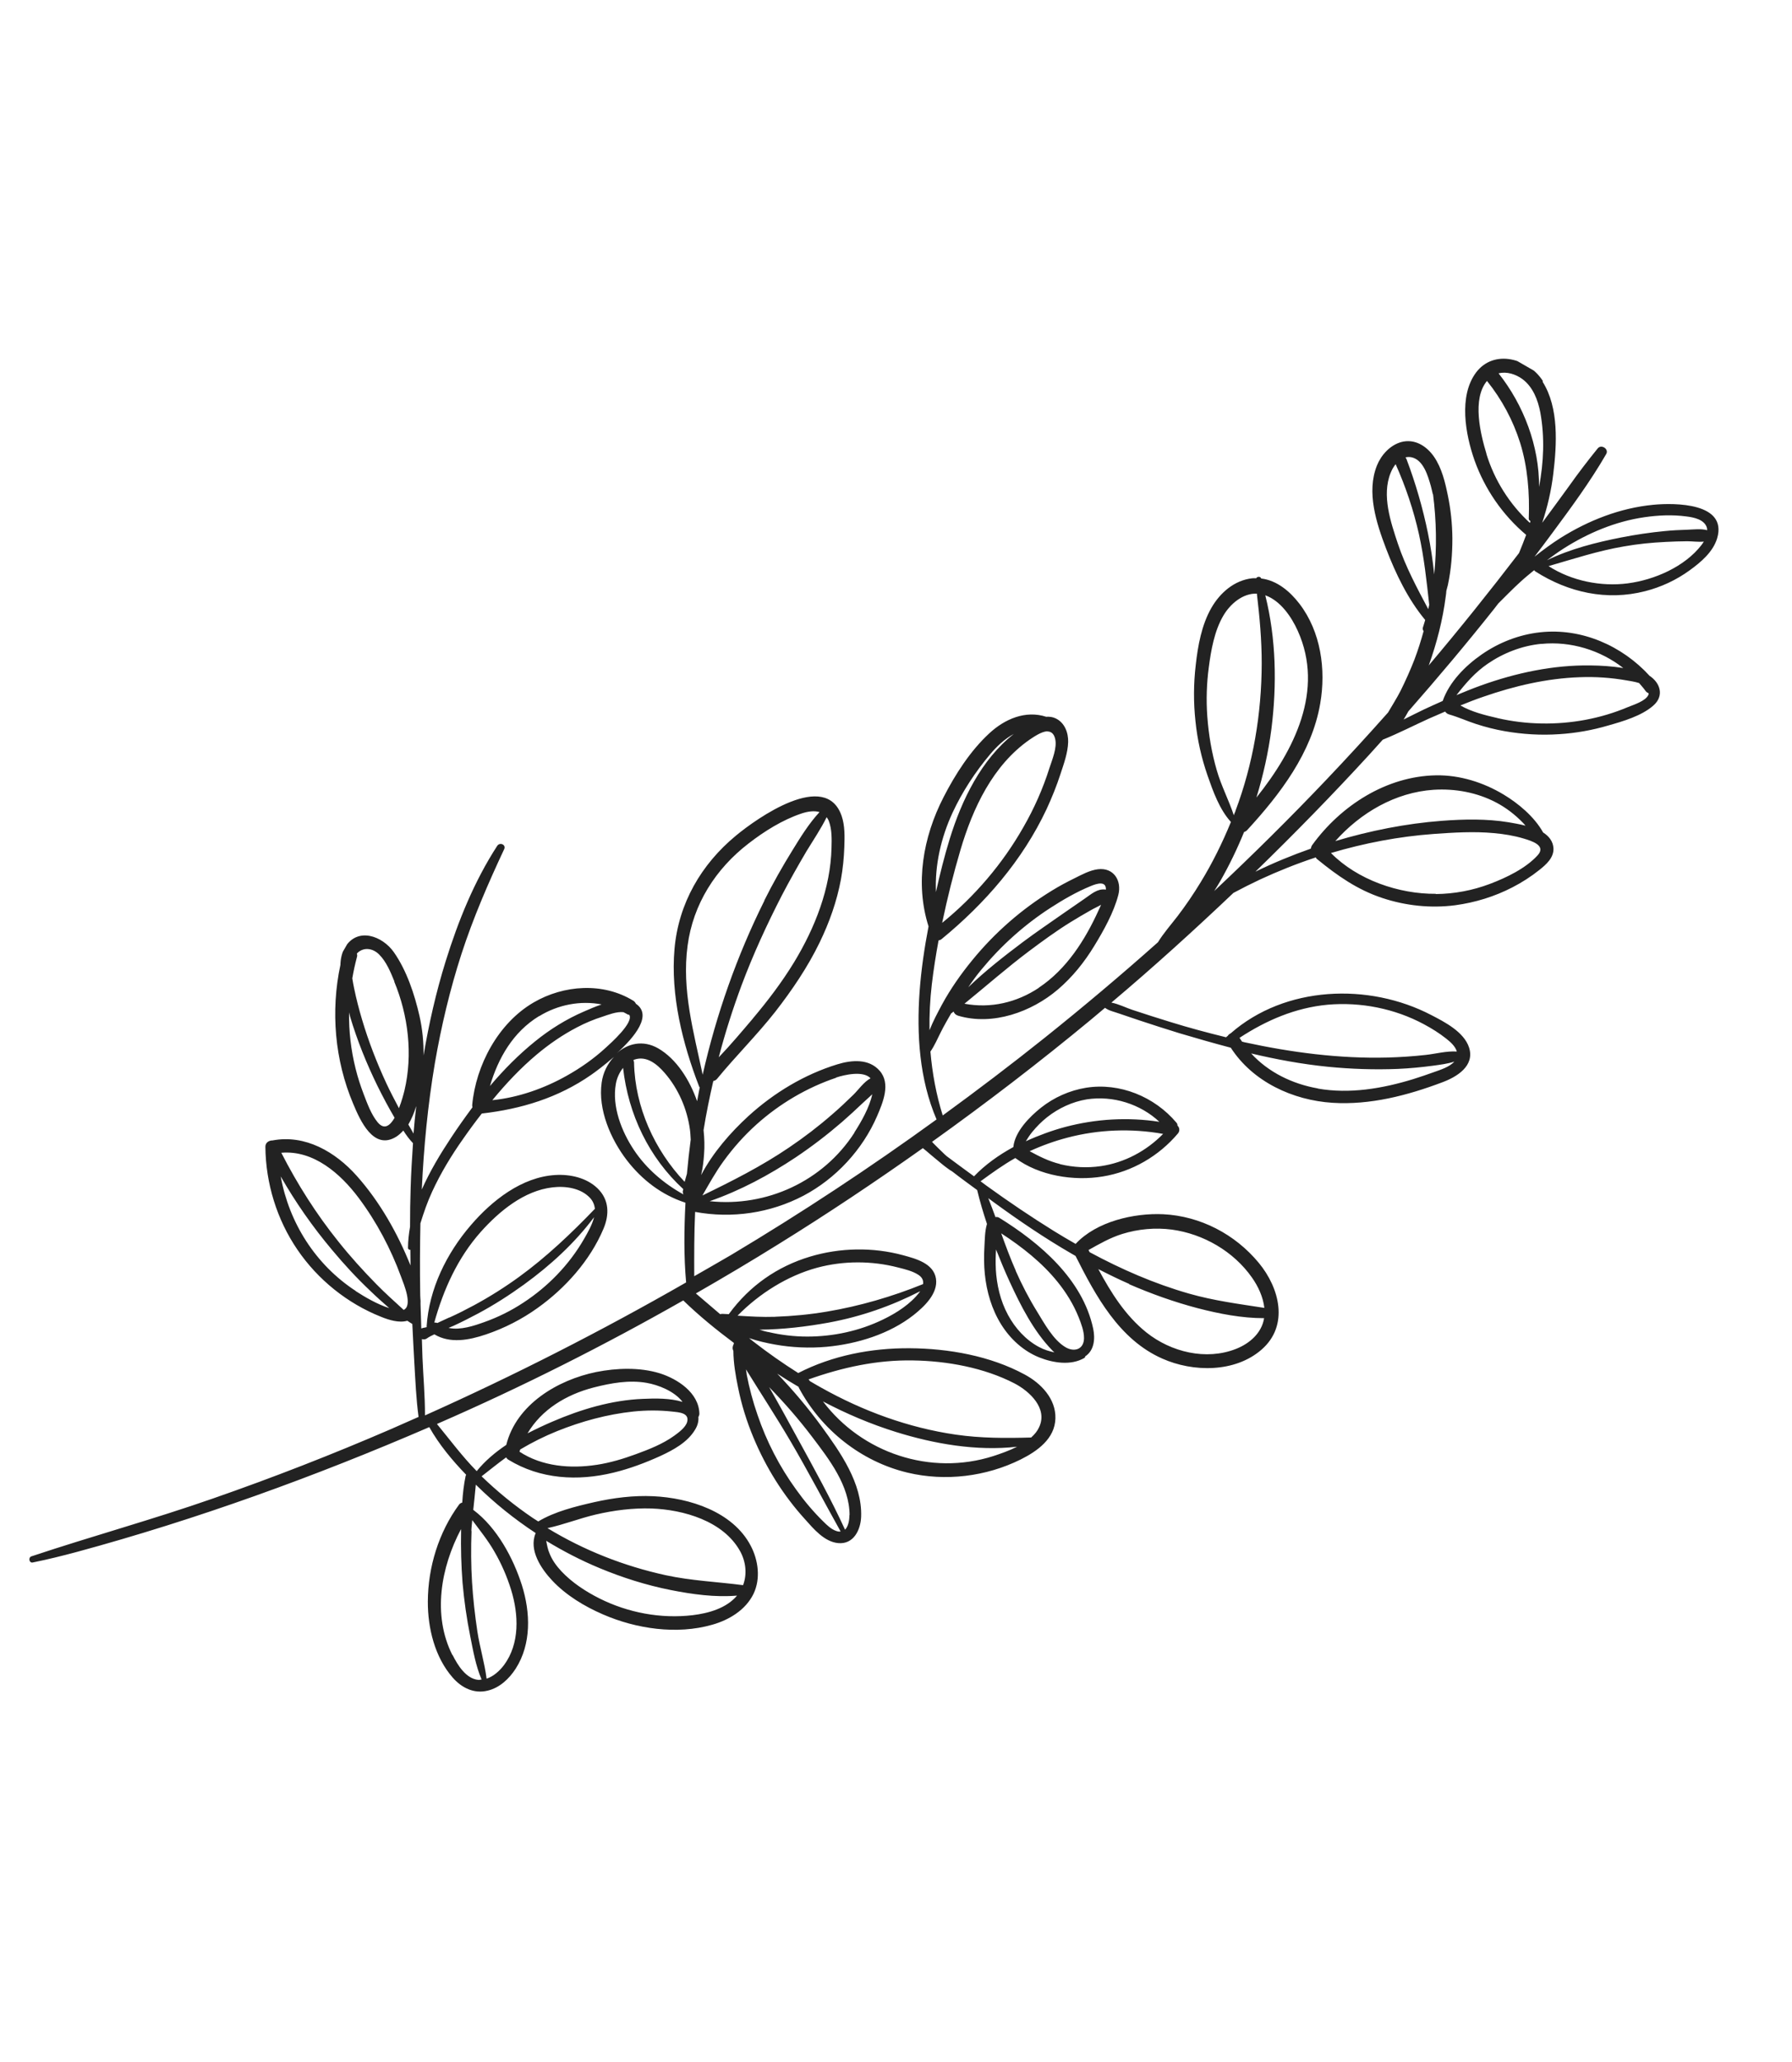 <svg xmlns="http://www.w3.org/2000/svg" width="233" height="268" viewBox="0 0 233 268" fill="none"><g clip-path="url(#clip0_106_1289)"><path d="M200.581 49.64C202.714 53.01 202.424 57.82 201.959 61.611C201.702 63.755 201.209 65.893 200.518 67.96C201.697 66.371 202.86 64.772 204.023 63.174C205.207 61.5 206.448 59.881 207.737 58.29C208.204 57.708 209.223 58.362 208.845 59.017C206.756 62.634 204.267 66 201.788 69.349C201.05 70.363 200.279 71.359 199.524 72.364C200.609 71.505 201.717 70.683 202.887 69.94C206.547 67.643 210.665 66.027 214.982 65.616C217.774 65.351 224.622 65.354 223.27 69.964C222.739 71.753 221.134 73.097 219.673 74.152C217.947 75.404 215.979 76.32 213.907 76.848C208.912 78.132 203.925 77.022 199.637 74.284C199.572 74.246 199.525 74.176 199.469 74.122C198.881 74.611 198.276 75.092 197.712 75.617C196.709 76.522 195.779 77.491 194.816 78.441C194.641 78.668 194.467 78.895 194.292 79.121C190.692 83.657 186.945 88.107 183.118 92.468C182.91 92.828 182.728 93.181 182.504 93.532C183.394 93.085 184.284 92.639 185.191 92.202C185.976 91.826 186.783 91.484 187.584 91.117C188.444 88.645 190.526 86.551 192.637 85.085C194.899 83.51 197.543 82.483 200.287 82.189C205.638 81.612 210.907 83.934 214.488 87.857C215.848 88.751 216.44 90.446 214.957 91.729C213.446 93.061 211.008 93.771 209.105 94.309C207.028 94.922 204.889 95.302 202.739 95.436C200.376 95.6 197.972 95.456 195.635 95.045C194.387 94.826 193.17 94.517 191.974 94.132C190.778 93.747 189.641 93.222 188.443 92.879C188.176 92.812 188.008 92.65 187.899 92.499C187.204 92.797 186.509 93.094 185.804 93.407C183.794 94.32 181.837 95.329 179.789 96.156C179.2 96.798 178.618 97.466 178.029 98.108C173.254 103.318 168.302 108.382 163.23 113.312C165.568 112.173 167.972 111.182 170.437 110.314C170.463 110.154 170.516 109.988 170.627 109.834C174.347 104.713 180.257 100.9 186.714 100.786C189.798 100.734 192.88 101.706 195.502 103.285C197.398 104.423 199.494 106.157 200.64 108.215C201.406 108.702 201.949 109.386 201.987 110.303C202.023 111.524 201.023 112.388 200.169 113.073C199.075 113.948 197.895 114.707 196.655 115.344C194.322 116.551 191.804 117.324 189.2 117.676C186.018 118.087 182.772 117.741 179.751 116.739C176.505 115.672 173.882 113.83 171.26 111.684C171.162 111.627 171.125 111.54 171.088 111.453C168.609 112.271 166.198 113.236 163.847 114.323C162.679 114.871 161.509 115.462 160.372 116.071C155.209 120.97 149.944 125.745 144.504 130.331C145.45 130.506 146.46 131.024 147.232 131.273C148.901 131.822 150.553 132.361 152.224 132.867C154.592 133.601 156.991 134.244 159.419 134.838C159.482 134.766 159.553 134.719 159.633 134.656C159.718 134.509 159.869 134.4 160.026 134.316C167.086 128.133 177.972 127.717 186.089 131.945C187.854 132.855 190.342 134.138 191.007 136.159C191.786 138.552 189.43 139.986 187.543 140.686C182.995 142.404 178.145 143.664 173.262 143.355C168.084 143.028 162.888 140.618 160.031 136.196C157.798 135.605 155.568 134.972 153.372 134.316C151.61 133.779 149.867 133.209 148.107 132.63C147.227 132.34 146.341 132.024 145.461 131.735C144.864 131.521 144.178 131.387 143.676 131.01C143.053 131.523 142.436 132.062 141.813 132.575C135.131 138.103 128.244 143.382 121.184 148.43C121.24 148.484 121.303 148.564 121.359 148.618C121.774 149.033 122.173 149.438 122.598 149.835C122.766 149.998 122.917 150.151 123.095 150.297C124.27 151.172 125.461 152.056 126.645 152.914C128.082 151.408 129.859 150.143 131.767 149.105C131.767 149.105 131.767 149.105 131.76 149.079C131.974 147.085 133.857 145.182 135.351 143.993C137.04 142.654 139.067 141.751 141.187 141.403C145.59 140.693 150.116 142.564 152.952 145.926C153.071 146.06 153.106 146.189 153.098 146.316C153.371 146.561 153.437 147.013 153.163 147.336C150.675 150.286 147.192 152.313 143.388 152.933C139.625 153.555 135.122 152.854 132.011 150.534C130.425 151.43 128.965 152.485 127.495 153.558C127.754 153.751 128.03 153.954 128.289 154.147C131.136 156.206 134.04 158.166 137.026 160.021C137.956 160.602 138.905 161.15 139.854 161.697C142.57 158.769 147.462 157.664 151.244 157.84C156.08 158.078 160.601 160.448 163.67 164.163C166.369 167.423 167.632 172.3 164.032 175.438C160.566 178.457 155.11 178.385 151.12 176.605C145.521 174.137 142.468 168.467 139.845 163.263C139.746 163.207 139.632 163.141 139.534 163.084C139.485 163.056 139.419 163.018 139.37 162.99C135.836 160.949 132.453 158.647 129.153 156.24C128.943 156.075 128.707 155.917 128.497 155.752C128.812 156.566 129.143 157.391 129.432 158.212C129.578 158.187 129.73 158.188 129.91 158.292C135.214 161.573 140.763 166.282 142.137 172.707C142.414 174.002 142.287 175.544 141.098 176.32C141.093 176.404 141.071 176.479 140.975 176.532C139.238 177.538 136.941 177.172 135.147 176.463C133.055 175.627 131.364 174.061 130.182 172.178C128.947 170.199 128.28 167.915 128.047 165.598C127.938 164.465 127.922 163.321 127.991 162.182C128.047 161.254 128.034 160.068 128.329 159.103C127.841 157.643 127.405 156.169 127.054 154.7C125.968 153.898 124.888 153.122 123.821 152.288C123.576 152.146 123.34 151.988 123.13 151.823C122.667 151.491 122.217 151.1 121.773 150.735C121.33 150.369 120.886 150.004 120.452 149.623C120.307 149.495 120.137 149.375 119.992 149.248C113.864 153.59 107.61 157.772 101.227 161.725C97.682 163.935 94.1 166.058 90.479 168.137C91.534 169.03 92.58 169.939 93.635 170.832C93.738 170.804 93.832 170.793 93.942 170.791C94.221 170.799 94.49 170.824 94.769 170.832C94.779 170.816 94.772 170.79 94.807 170.766C97.454 167.165 101.025 164.643 105.327 163.351C109.233 162.179 113.487 162.103 117.41 163.167C119.05 163.612 121.384 164.218 121.696 166.209C121.994 168.149 120.155 169.86 118.786 170.947C115.632 173.425 111.423 174.707 107.482 175.072C105.252 175.269 102.972 175.175 100.778 174.782C99.689 174.589 98.512 174.324 97.4 173.944C97.594 174.1 97.788 174.256 97.982 174.411C99.85 175.861 101.791 177.222 103.789 178.484C108.227 176.201 113.305 175.226 118.281 175.26C123.324 175.291 128.768 176.252 133.236 178.678C135.351 179.812 137.303 181.834 137.226 184.387C137.159 187.033 134.853 188.648 132.705 189.722C128.212 191.952 122.907 192.6 118.017 191.435C111.975 189.999 106.789 185.87 103.876 180.412C103.853 180.376 103.855 180.334 103.841 180.282C102.892 179.735 101.979 179.163 101.058 178.566C103.129 180.723 105.056 183.014 106.824 185.431C109.255 188.778 112.119 192.81 111.967 197.154C111.905 198.886 110.977 200.795 108.958 200.589C107.166 200.406 105.777 198.731 104.651 197.47C101.825 194.354 99.594 190.774 97.975 186.892C97.094 184.79 96.413 182.607 95.964 180.362C95.643 178.802 95.367 177.202 95.354 175.6C95.21 175.321 95.237 175.009 95.388 174.747C95.4 174.689 95.412 174.63 95.424 174.572C93.124 172.85 90.88 171.031 88.841 169.046C78.516 174.916 67.9 180.268 57.024 185.012C56.963 185.042 56.885 185.063 56.815 185.109C58.518 187.184 60.099 189.319 61.982 191.235C63.043 189.927 64.372 188.796 65.827 187.824C67.134 182.576 72.49 179.382 77.513 178.353C80.152 177.825 83.18 177.718 85.773 178.516C88.083 179.239 90.861 181.039 90.935 183.745C90.941 183.923 90.882 184.063 90.806 184.194C90.851 184.722 90.724 185.282 90.386 185.829C89.406 187.489 87.543 188.487 85.844 189.275C83.895 190.158 81.859 190.925 79.781 191.427C75.133 192.564 70.247 192.297 66.093 189.745C65.962 189.67 65.876 189.555 65.806 189.449C64.717 190.239 63.684 191.083 62.618 191.909C64.674 193.903 66.901 195.713 69.284 197.329C69.52 197.487 69.765 197.628 69.985 197.777C72.128 196.482 74.869 195.816 77.281 195.266C79.786 194.705 82.354 194.376 84.946 194.497C89.639 194.718 95.288 196.495 97.611 200.936C98.598 202.815 98.919 205.206 97.98 207.173C96.955 209.288 94.786 210.59 92.599 211.204C87.999 212.521 82.713 211.739 78.391 209.855C75.998 208.823 73.605 207.376 71.807 205.465C70.359 203.93 68.744 201.513 69.628 199.339C69.628 199.339 69.647 199.306 69.657 199.29C66.888 197.473 64.296 195.388 61.947 193.071C61.915 193.052 61.891 193.017 61.868 192.982C61.776 194.085 61.642 195.187 61.534 196.281C61.55 196.29 61.592 196.293 61.599 196.319C64.619 198.608 66.728 202.511 67.86 206.067C68.975 209.614 69.111 213.687 67.054 216.908C66.204 218.229 64.957 219.408 63.394 219.772C61.616 220.208 60.014 219.392 58.858 218.07C56.529 215.416 55.614 211.635 55.628 208.172C55.651 203.711 57.041 199.188 59.688 195.586C59.799 195.432 59.947 195.365 60.102 195.323C60.173 194.142 60.312 192.956 60.549 191.827C60.578 191.778 60.597 191.745 60.616 191.713C58.799 189.834 57.086 187.776 55.817 185.515C40.937 191.942 25.619 197.504 9.974 201.743C8.064 202.255 6.182 202.719 4.254 203.111C3.782 203.21 3.65 202.457 4.082 202.314C11.917 199.7 19.896 197.518 27.713 194.784C35.521 192.067 43.236 189.056 50.824 185.776C52.024 185.246 53.224 184.717 54.424 184.187C54.107 181.865 54.013 179.497 53.874 177.168C53.781 175.478 53.688 173.787 53.611 172.106C53.382 171.974 53.179 171.834 52.96 171.686C51.882 172.002 50.553 171.584 49.529 171.167C45.164 169.433 41.321 166.341 38.676 162.457C35.993 158.529 34.557 153.836 34.505 149.091C34.489 148.514 34.996 148.24 35.427 148.249C39.692 147.437 43.616 149.746 46.383 152.85C49.388 156.222 51.705 160.332 53.376 164.504C53.358 163.818 53.373 163.149 53.355 162.462C53.193 162.478 53.046 162.393 53.049 162.199C53.053 161.284 53.158 160.385 53.315 159.471C53.316 157.769 53.336 156.034 53.395 154.344C53.451 152.434 53.575 150.519 53.699 148.604C53.221 148.11 52.806 147.543 52.443 146.963C52.163 147.259 51.866 147.546 51.523 147.763C48.559 149.609 46.811 145.61 45.923 143.482C43.522 137.817 42.976 131.434 44.26 125.431C44.283 124.636 44.441 123.833 44.873 123.122C46.505 120.484 49.71 121.658 51.2 123.763C52.877 126.149 53.9 129.25 54.543 132.066C54.924 133.749 55.092 135.461 55.072 137.195C55.769 133.079 56.693 128.985 57.942 124.97C59.579 119.716 61.649 114.581 64.645 109.959C64.99 109.438 65.832 109.793 65.55 110.394C63.472 114.826 61.514 119.349 59.997 124.017C58.499 128.653 57.375 133.395 56.544 138.198C55.623 143.647 55.098 149.128 54.842 154.634C55.901 152.233 57.283 149.953 58.633 147.917C59.518 146.573 60.453 145.257 61.429 143.943C61.418 143.849 61.39 143.746 61.395 143.662C61.87 138.457 64.79 132.983 69.386 130.311C73.299 128.03 78.417 127.667 82.343 130.087C82.507 130.181 82.6 130.322 82.683 130.48C84.847 131.947 82.56 134.774 80.188 136.919C81.602 135.64 83.587 135.149 85.56 136.266C87.998 137.673 89.693 140.442 90.639 143.149C90.735 142.681 90.805 142.219 90.901 141.751C90.934 141.617 90.968 141.484 90.985 141.341C90.952 141.322 90.919 141.303 90.906 141.251C88.745 135.66 87.17 129.359 87.702 123.337C88.227 117.44 91.157 112.365 95.7 108.615C98.417 106.364 107.358 100.022 109.431 106.065C109.871 107.345 109.826 108.782 109.78 110.109C109.729 111.52 109.594 112.926 109.341 114.308C108.814 117.147 107.845 119.883 106.589 122.476C105.031 125.702 102.997 128.696 100.795 131.529C98.411 134.562 95.665 137.276 93.235 140.239C93.089 140.416 92.915 140.491 92.744 140.523C92.261 142.645 91.82 144.769 91.479 146.908C91.594 147.957 91.624 149 91.544 150.045C91.486 150.863 91.385 151.831 91.161 152.749C92.691 149.834 95 147.195 97.311 145.081C100.626 142.061 104.579 139.672 108.874 138.354C110.728 137.787 112.983 137.584 114.384 139.2C115.841 140.871 114.796 143.323 114.038 145.09C112.149 149.456 108.673 153.212 104.467 155.433C100.149 157.698 95.17 158.425 90.381 157.538C90.256 160.324 90.257 163.119 90.267 165.897C91.872 164.968 93.484 164.065 95.073 163.127C104.232 157.654 113.144 151.777 121.774 145.518C119.533 140.295 119.167 134.431 119.573 128.815C119.785 125.991 120.199 123.196 120.73 120.425C118.959 114.84 120.016 108.815 122.673 103.648C124.189 100.681 126.17 97.591 128.634 95.325C130.651 93.455 133.345 92.304 136.027 93.175C136.435 93.149 136.847 93.19 137.242 93.375C138.428 93.928 138.916 95.236 138.884 96.462C138.843 97.857 138.325 99.282 137.89 100.603C137.391 102.148 136.774 103.669 136.092 105.153C132.946 111.849 128.089 117.427 122.408 122.092C122.292 122.178 122.154 122.229 122.034 122.247C121.683 124.14 121.381 126.061 121.156 127.961C120.927 129.946 120.824 131.938 120.857 133.922C121.317 132.747 121.936 131.598 122.48 130.581C123.593 128.539 124.955 126.597 126.426 124.805C129.332 121.244 132.853 118.169 136.764 115.778C137.713 115.191 138.693 114.665 139.696 114.175C140.673 113.691 141.672 113.133 142.756 112.994C144.819 112.745 145.882 114.494 145.407 116.337C144.813 118.613 143.513 120.94 142.291 122.942C140.995 125.074 139.439 127.014 137.547 128.628C134.111 131.556 129.076 133.363 124.585 132.036C124.269 131.941 124.078 131.743 123.983 131.492C123.903 131.555 123.813 131.634 123.733 131.697C123.733 131.697 123.717 131.688 123.682 131.711C123.209 132.53 122.746 133.332 122.322 134.179C121.889 135.042 121.515 135.917 120.977 136.698C121.215 139.498 121.724 142.281 122.576 144.999C127.056 141.736 131.483 138.376 135.814 134.918C140.838 130.899 145.761 126.756 150.564 122.479C151.296 121.287 152.232 120.234 153.104 119.1C154.18 117.691 155.183 116.218 156.104 114.698C157.634 112.199 158.936 109.567 160.048 106.847C158.562 105.226 157.723 102.864 157.008 100.814C156.215 98.523 155.68 96.162 155.436 93.751C155.176 91.331 155.187 88.893 155.468 86.479C155.747 83.956 156.233 81.224 157.519 78.998C158.644 77.05 160.493 75.433 162.803 75.173C162.991 75.15 163.159 75.16 163.328 75.17C163.47 74.925 163.878 74.898 163.986 75.201C166.029 75.442 167.728 76.881 168.96 78.488C171.746 82.126 172.424 87.036 171.658 91.461C170.561 97.856 166.453 103.233 162.168 107.897C162.041 108.042 161.893 108.109 161.755 108.16C160.87 110.334 159.855 112.433 158.699 114.472C158.435 114.931 158.154 115.38 157.873 115.829C162.88 111.124 167.758 106.301 172.485 101.325C175.206 98.464 177.861 95.566 180.476 92.623C181.015 91.69 181.612 90.769 182.102 89.807C182.767 88.467 183.373 87.114 183.914 85.724C184.377 84.507 184.755 83.285 185.101 82.044C185.008 81.903 184.94 81.755 185.012 81.556C185.123 81.249 185.202 80.924 185.307 80.591C183.065 77.9 181.47 74.578 180.227 71.329C178.97 68.027 177.639 63.985 179.034 60.511C179.582 59.147 180.734 57.87 182.189 57.465C183.944 56.994 185.493 57.976 186.466 59.389C187.469 60.863 187.901 62.684 188.254 64.416C188.634 66.251 188.827 68.108 188.842 69.972C188.846 72.005 188.679 74.069 188.255 76.051C188.198 76.301 188.115 76.559 188.057 76.81C188.035 77.037 188.029 77.274 187.981 77.508C187.594 80.559 186.821 83.561 185.792 86.438C185.774 86.47 185.755 86.503 185.736 86.536C189.782 81.756 193.7 76.859 197.504 71.896C197.822 71.119 198.139 70.342 198.434 69.529C195.381 66.959 193.053 63.585 191.714 59.821C190.543 56.483 189.618 51.474 191.936 48.403C194.28 45.325 198.748 46.617 200.605 49.523L200.581 49.64ZM221.969 68.929C221.969 68.929 221.965 68.709 221.938 68.606C221.622 67.528 220.233 67.251 219.275 67.134C217.453 66.89 215.594 66.973 213.784 67.238C210.043 67.785 206.474 69.282 203.296 71.31C202.539 71.79 201.847 72.308 201.13 72.832C204.165 71.354 207.534 70.505 210.807 69.863C212.674 69.5 214.562 69.215 216.477 69.033C217.448 68.939 218.416 68.886 219.391 68.86C220.214 68.833 221.162 68.703 221.953 68.92L221.969 68.929ZM211.683 75.826C215.13 75.371 219.059 73.667 221.236 70.842C221.337 70.704 221.439 70.566 221.533 70.402C220.834 70.479 220.055 70.356 219.377 70.358C218.437 70.361 217.521 70.399 216.579 70.445C214.762 70.531 212.956 70.711 211.16 71.027C207.799 71.597 204.595 72.65 201.347 73.59C204.354 75.523 208.168 76.284 211.657 75.832L211.683 75.826ZM200.399 83.695C197.904 83.935 195.486 84.875 193.429 86.284C191.769 87.421 190.557 88.84 189.374 90.361C190.433 89.924 191.492 89.488 192.565 89.103C197.107 87.47 201.961 86.43 206.807 86.5C208.195 86.515 209.645 86.61 211.062 86.839C208.087 84.51 204.214 83.322 200.415 83.704L200.399 83.695ZM194.696 93.346C196.583 93.781 198.499 94.014 200.444 94.046C204.266 94.113 208.092 93.419 211.635 91.929C212.408 91.611 213.969 91.137 214.322 90.336C214.359 90.271 214.355 90.203 214.36 90.118C214.22 90.059 214.073 89.974 213.963 89.824C213.714 89.462 213.404 89.13 213.12 88.791C212.53 88.603 211.884 88.514 211.507 88.449C209.488 88.091 207.431 87.951 205.378 88.032C201.102 88.183 196.912 89.168 192.874 90.57C191.872 90.908 190.883 91.298 189.885 91.704C191.325 92.535 193.118 92.981 194.68 93.337L194.696 93.346ZM198.34 107.324C198.221 107.19 198.128 107.049 197.983 106.922C196.971 105.879 195.806 104.988 194.534 104.319C192.04 103.01 189.218 102.494 186.414 102.665C181.426 102.994 176.906 105.645 173.62 109.335C178.128 107.987 182.789 107.055 187.466 106.7C190.341 106.482 193.299 106.422 196.149 106.889C196.743 106.992 197.54 107.124 198.357 107.334L198.34 107.324ZM186.681 116.221C189.095 116.196 191.466 115.754 193.727 114.898C195.85 114.094 198.377 112.89 199.937 111.171C201.098 109.877 199.076 109.299 198.112 109.004C196.848 108.624 195.548 108.419 194.244 108.299C191.634 108.058 189.008 108.223 186.415 108.407C181.884 108.737 177.396 109.595 173.052 110.885C176.506 114.385 181.898 116.232 186.7 116.189L186.681 116.221ZM189.425 136.708C189.238 136.011 188.571 135.429 188.045 135.017C187.132 134.293 186.153 133.685 185.136 133.141C181.34 131.102 176.915 130.228 172.617 130.606C168.42 130.999 164.639 132.636 161.167 134.909C161.267 135.076 161.383 135.252 161.493 135.403C161.61 135.427 161.717 135.467 161.834 135.491C167.901 136.81 174.166 137.634 180.389 137.472C182.051 137.428 183.708 137.315 185.361 137.134C186.639 136.999 188.094 136.595 189.434 136.692L189.425 136.708ZM171.342 141.504C175.48 142.234 179.765 141.5 183.741 140.281C184.673 139.989 185.598 139.672 186.506 139.345C187.25 139.076 188.466 138.709 189.093 138.001C188.203 138.295 187.223 138.406 186.344 138.531C184.808 138.736 183.284 138.882 181.739 138.95C178.701 139.073 175.643 138.967 172.631 138.668C169.29 138.333 165.958 137.719 162.678 136.939C164.91 139.384 168.043 140.909 171.352 141.488L171.342 141.504ZM150.757 145.837C148.265 143.503 144.701 142.384 141.3 142.909C139.419 143.22 137.624 144.061 136.14 145.234C135.42 145.801 134.78 146.457 134.195 147.167C133.893 147.538 133.631 147.955 133.378 148.355C135.067 147.583 136.807 146.951 138.485 146.5C142.476 145.443 146.656 145.194 150.74 145.827L150.757 145.837ZM137.813 151.329C139.573 151.756 141.354 151.846 143.138 151.588C146.239 151.13 149.056 149.614 151.23 147.398C147.118 146.661 142.859 146.821 138.825 147.876C137.131 148.316 135.478 148.912 133.876 149.646C135.139 150.331 136.387 150.965 137.822 151.313L137.813 151.329ZM129.475 164.938C129.588 167.011 130.063 169.097 131.069 170.944C131.998 172.659 133.355 174.163 135.069 175.087C135.749 175.458 136.423 175.651 137.1 175.801C136.995 175.719 136.899 175.62 136.803 175.521C134.403 173.066 132.701 169.704 131.279 166.613C130.651 165.246 130.067 163.839 129.508 162.425C129.458 163.269 129.433 164.106 129.482 164.964L129.475 164.938ZM132.059 165.186C132.864 167.004 133.781 168.778 134.83 170.475C135.786 172.031 136.943 174.183 138.537 175.125C139.673 175.803 140.94 175.421 140.945 173.939C140.949 173.025 140.583 172.072 140.245 171.222C139.583 169.573 138.65 168.053 137.532 166.665C135.5 164.138 132.89 162.086 130.177 160.323C130.765 161.95 131.368 163.587 132.069 165.17L132.059 165.186ZM99.87 173.144C101.539 173.54 103.253 173.744 104.955 173.744C108.358 173.744 111.745 173.015 114.806 171.53C116.558 170.686 118.39 169.517 119.576 167.954C119.595 167.921 119.614 167.888 119.633 167.856C115.885 169.774 111.951 171.148 107.773 171.923C104.872 172.452 101.802 172.819 98.753 172.848C99.118 172.972 99.476 173.069 99.844 173.151L99.87 173.144ZM100.793 171.167C103.041 171.089 105.28 170.876 107.504 170.501C111.779 169.783 116.001 168.553 120.019 166.922C120.08 166.477 119.943 166.071 119.422 165.726C118.665 165.224 117.647 164.985 116.772 164.763C113.338 163.872 109.672 163.873 106.239 164.794C102.384 165.842 98.714 168.155 95.9 171.027C97.519 171.132 99.122 171.228 100.767 171.174L100.793 171.167ZM110.463 196.962C110.458 193.117 107.818 189.716 105.615 186.807C103.882 184.519 102.006 182.366 100.005 180.316C101.276 182.534 102.512 184.776 103.716 186.998C105.851 190.894 108.019 194.809 109.875 198.849C110.29 198.434 110.448 197.63 110.437 196.969L110.463 196.962ZM97.076 178.625C97.417 180.415 97.894 182.196 98.492 183.917C99.671 187.392 101.362 190.66 103.511 193.625C104.573 195.111 105.75 196.511 107.045 197.782C107.532 198.26 108.059 198.783 108.714 199.008C108.93 199.089 109.115 199.108 109.302 199.086C107.125 195.187 105.053 191.219 102.788 187.358C100.931 184.19 98.923 181.132 96.995 178.01C97.034 178.207 97.056 178.395 97.085 178.608L97.076 178.625ZM88.725 182.207C87.665 180.831 85.581 180.021 84.073 179.761C81.794 179.362 79.433 179.789 77.206 180.358C73.594 181.286 70.412 183.246 68.593 186.321C69.676 185.768 70.756 185.257 71.799 184.811C75.519 183.204 79.528 182.004 83.592 181.841C85.205 181.768 87.12 181.738 88.732 182.233L88.725 182.207ZM77.547 190.422C79.316 190.155 81.031 189.639 82.693 189.027C84.407 188.401 86.185 187.703 87.68 186.624C88.247 186.209 89.15 185.552 89.346 184.835C89.663 183.643 88.236 183.583 87.395 183.491C85.713 183.306 84.028 183.315 82.359 183.486C78.942 183.849 75.603 184.759 72.419 186.042C70.771 186.706 69.173 187.508 67.646 188.416C67.615 188.507 67.574 188.615 67.543 188.706C70.466 190.633 74.172 190.94 77.573 190.415L77.547 190.422ZM58.848 215.139C59.498 216.431 60.568 218.206 62.175 218.37C62.318 218.387 62.473 218.345 62.618 218.32C61.86 216.573 61.509 214.536 61.138 212.685C60.675 210.388 60.349 208.082 60.142 205.758C59.965 203.495 59.907 201.214 59.951 198.947L59.945 198.769C57.308 203.751 56.206 209.968 58.822 215.146L58.848 215.139ZM61.31 199.011C61.227 201.233 61.238 203.444 61.375 205.662C61.508 207.813 61.751 209.961 62.071 212.089C62.38 214.123 63.01 216.167 63.268 218.215C64.183 217.914 64.981 217.174 65.533 216.445C67.606 213.647 67.437 209.861 66.46 206.678C65.922 204.927 65.178 203.231 64.258 201.652C63.43 200.213 62.398 198.941 61.403 197.603C61.366 198.083 61.296 198.545 61.284 199.018L61.31 199.011ZM96.616 206.059C97.16 204.626 96.98 202.973 96.215 201.614C94.038 197.716 88.886 196.248 84.722 196.092C82.281 196.014 79.833 196.325 77.437 196.884C75.342 197.377 73.278 198.194 71.185 198.645C75.913 201.527 81.123 203.574 86.545 204.762C89.879 205.486 93.248 205.62 96.616 206.059ZM77.941 203.833C75.546 202.843 73.231 201.638 71.018 200.294C71.128 200.86 71.228 201.442 71.467 201.972C71.806 202.823 72.369 203.584 72.989 204.248C74.382 205.729 76.141 206.875 77.932 207.778C81.654 209.644 85.923 210.449 90.066 209.96C92.13 209.711 94.446 209.062 95.832 207.417C92.964 207.661 90.018 207.248 87.199 206.69C84.029 206.06 80.93 205.079 77.957 203.842L77.941 203.833ZM51.283 127.586C50.797 126.389 50.236 125.017 49.31 124.09C48.417 123.181 47.168 123.115 46.397 123.958C46.448 124.097 46.464 124.258 46.402 124.441C46.161 125.35 45.962 126.261 45.806 127.174C45.872 127.627 45.963 128.073 46.048 128.493C46.33 129.856 46.673 131.189 47.074 132.534C47.919 135.379 48.988 138.136 50.232 140.818C50.749 141.925 51.311 142.991 51.873 144.058C52.243 143.115 52.487 142.164 52.587 141.763C53.699 137.079 53.083 131.987 51.257 127.593L51.283 127.586ZM54.096 143.835C53.86 144.659 53.507 145.46 53.092 146.18C53.322 146.575 53.545 146.944 53.766 147.355C53.853 146.183 53.983 145.014 54.113 143.845L54.096 143.835ZM51.307 145.303C50.524 143.977 49.794 142.596 49.107 141.217C47.675 138.294 46.452 135.274 45.515 132.136C45.467 131.955 45.435 131.784 45.386 131.603C45.349 134.048 45.633 136.504 46.233 138.903C46.511 140.045 46.883 141.177 47.3 142.269C47.761 143.473 48.277 144.884 49.097 145.882C49.957 146.924 50.712 146.334 51.307 145.303ZM97.908 132.372C99.85 130.066 101.671 127.669 103.248 125.087C105.965 120.609 107.993 115.472 108.116 110.195C108.149 109.08 108.174 107.828 107.781 106.771C107.709 106.555 107.593 106.379 107.483 106.228C106.731 107.758 105.747 109.198 104.863 110.653C103.75 112.542 102.67 114.451 101.656 116.397C99.7 120.201 97.926 124.066 96.424 128.066C95.282 131.14 94.281 134.272 93.455 137.441C95 135.823 96.459 134.089 97.889 132.405L97.908 132.372ZM99.382 117.049C100.489 114.829 101.72 112.658 103.033 110.535C104.075 108.844 105.183 107.039 106.558 105.563C105.851 105.352 104.988 105.487 104.202 105.753C101.74 106.579 99.382 108.056 97.331 109.644C93.052 112.936 90.118 117.528 89.403 122.922C88.624 128.692 90.192 134.138 91.363 139.704C93.129 131.883 95.816 124.245 99.398 117.058L99.382 117.049ZM135.109 185.522C136.264 183.067 133.858 180.849 131.913 179.835C127.948 177.786 123.15 176.915 118.718 176.845C114.034 176.759 109.513 177.751 105.118 179.317C105.184 179.355 105.247 179.435 105.3 179.531C105.791 179.815 106.272 180.114 106.773 180.381C112.193 183.424 118.115 185.598 124.274 186.491C127.555 186.967 130.79 186.957 134.071 186.865C134.518 186.469 134.884 186.025 135.109 185.522ZM107.003 182.174C112.06 188.869 120.977 191.9 129.169 189.274C130.084 188.973 131.199 188.591 132.247 188.06C126.987 188.669 121.426 187.685 116.49 186.145C113.2 185.118 110.047 183.778 107.02 182.183L107.003 182.174ZM46.242 167.829C47.546 168.669 49.068 169.548 50.612 170.047C49.783 169.328 48.964 168.593 48.18 167.835C46.386 166.144 44.71 164.325 43.139 162.436C40.643 159.467 38.422 156.286 36.5 152.928C37.585 158.945 41.023 164.401 46.252 167.813L46.242 167.829ZM46.641 155.727C44.252 152.536 40.753 149.49 36.575 149.85C38.665 153.938 41.131 157.828 44.013 161.413C45.556 163.351 47.223 165.187 48.953 166.95C50.077 168.101 51.291 169.173 52.486 170.277C53.679 169.722 52.539 167.012 52.152 165.981C50.815 162.328 48.968 158.838 46.641 155.727ZM70.084 132.089C66.708 134.157 64.787 137.522 63.704 141.175C65.49 139.063 67.428 137.104 69.555 135.385C71.486 133.816 73.632 132.479 75.927 131.49C76.57 131.207 77.388 130.849 78.225 130.569C75.481 130.032 72.535 130.601 70.1 132.099L70.084 132.089ZM81.784 131.925C81.784 131.925 81.608 131.889 81.536 131.825C81.388 131.74 81.215 131.662 81.068 131.577C80.195 131.466 79.058 131.923 78.359 132.152C77.211 132.515 76.091 132.982 75.024 133.545C73.154 134.517 71.414 135.717 69.809 137.06C67.697 138.831 65.779 140.867 64.016 143.014C67.397 142.674 70.77 141.479 73.68 139.84C75.484 138.831 77.208 137.621 78.74 136.214C79.34 135.665 82.496 132.882 81.803 131.892L81.784 131.925ZM89.811 148.172C89.778 147.738 89.771 147.297 89.712 146.87C89.35 144.173 88.214 141.531 86.417 139.467C85.435 138.333 84.065 137.193 82.483 137.742C82.431 137.756 82.403 137.805 82.351 137.818C82.405 137.915 82.449 138.028 82.441 138.154C82.562 143.877 85.085 149.481 89.017 153.628C89.105 153.287 89.219 152.938 89.317 152.579C89.448 151.105 89.612 149.65 89.802 148.188L89.811 148.172ZM108.718 140.098C104.899 141.385 101.352 143.485 98.363 146.168C96.779 147.589 95.354 149.189 94.09 150.926C93.047 152.354 92.21 153.879 91.331 155.401C95.212 153.516 99.027 151.593 102.619 149.149C104.552 147.842 106.424 146.413 108.185 144.875C109.13 144.068 110.046 143.2 110.946 142.322C111.647 141.636 112.308 140.642 113.192 140.17C112.254 139.149 109.817 139.706 108.711 140.072L108.718 140.098ZM111.091 147.208C111.979 145.822 113.047 143.972 113.414 142.241C112.999 142.657 112.545 143.028 112.15 143.41C111.279 144.239 110.391 145.058 109.471 145.858C107.56 147.505 105.563 149.037 103.464 150.444C100.024 152.737 96.228 154.779 92.277 156.144C99.653 156.932 107.026 153.57 111.098 147.234L111.091 147.208ZM88.859 155.262C88.815 155.149 88.771 155.036 88.772 154.884C88.787 154.783 88.817 154.692 88.841 154.575C84.366 150.463 81.69 144.858 81.013 138.814C80.537 139.412 80.205 140.137 80.075 140.892C79.55 143.841 80.819 147.084 82.434 149.501C84.033 151.908 86.311 153.856 88.859 155.262ZM89.075 156.325C86.028 155.33 83.471 153.373 81.5 150.817C79.397 148.074 77.732 144.232 78.231 140.722C78.402 139.445 78.998 138.262 79.829 137.388C78.596 138.466 77.418 139.336 76.87 139.718C72.567 142.712 67.781 144.162 62.642 144.752C61.807 145.82 60.995 146.923 60.226 148.029C58.69 150.198 57.299 152.494 56.188 154.909C55.566 156.252 55.093 157.638 54.662 159.026C54.599 162.046 54.587 165.051 54.634 168.068C54.628 168.305 54.648 168.535 54.658 168.781C54.678 169.011 54.698 169.241 54.676 169.468C54.704 170.554 54.741 171.623 54.778 172.692C54.839 172.662 54.917 172.641 54.994 172.62C55.156 172.605 55.32 172.547 55.492 172.515C55.501 172.498 55.468 172.479 55.471 172.437C55.782 167.553 58.058 162.93 61.225 159.258C63.966 156.06 67.85 152.998 72.208 152.742C74.128 152.628 76.242 153.085 77.675 154.458C79.219 155.939 79.254 157.88 78.456 159.754C76.719 163.859 73.514 167.444 69.914 170.015C67.861 171.493 65.573 172.66 63.188 173.466C60.993 174.207 58.535 174.686 56.476 173.454C56.119 173.619 55.788 173.777 55.487 173.996C55.301 174.129 55.055 174.14 54.856 174.069C54.892 174.875 54.895 175.663 54.931 176.469C55.035 178.974 55.264 181.485 55.257 183.991C66.845 178.807 78.189 173.025 89.211 166.706C88.901 163.275 88.95 159.789 89.124 156.353L89.075 156.325ZM58.436 171.268C59.524 170.783 60.581 170.236 61.622 169.68C63.652 168.582 65.605 167.353 67.482 165.991C71.049 163.402 74.291 160.318 77.353 157.131C77.289 156.636 77.116 156.143 76.71 155.713C75.509 154.43 73.511 154.15 71.849 154.347C68.132 154.776 64.906 157.454 62.501 160.147C59.504 163.524 57.666 167.615 56.467 171.921C56.603 171.912 56.746 171.929 56.87 171.979C57.401 171.74 57.924 171.474 58.42 171.259L58.436 171.268ZM58.371 172.627C59.877 172.929 61.579 172.362 62.954 171.868C64.736 171.238 66.446 170.392 68.033 169.344C71.249 167.25 74.002 164.408 75.921 161.085C76.403 160.25 76.989 159.235 77.244 158.226C74.695 161.621 71.595 164.459 68.133 166.979C66.221 168.363 64.214 169.649 62.132 170.761C61.091 171.317 60.044 171.847 58.973 172.342C58.764 172.439 58.564 172.52 58.339 172.609L58.371 172.627ZM162.785 166.074C160.392 162.663 156.465 160.396 152.359 159.837C150.209 159.556 147.996 159.762 145.926 160.401C144.33 160.898 142.953 161.696 141.533 162.492L141.677 162.772C145.801 165 150.107 166.875 154.6 168.159C157.821 169.08 161.088 169.504 164.393 170.015C164.233 168.591 163.588 167.215 162.785 166.074ZM146.837 166.908C145.476 166.318 144.136 165.654 142.806 164.973C144.458 168.044 146.319 171.018 149.064 173.214C152.263 175.759 156.809 176.878 160.702 175.349C162.479 174.651 164.051 173.289 164.363 171.351C161.459 171.355 158.539 170.783 155.73 170.056C152.68 169.255 149.697 168.188 146.802 166.931L146.837 166.908ZM128.741 98.049C126.799 100.355 125.12 102.922 123.847 105.657C122.357 108.879 121.541 112.446 121.693 115.961C122.215 113.621 122.786 111.309 123.491 109.031C125.047 103.993 127.582 98.733 131.812 95.413C130.613 96.052 129.57 97.066 128.741 98.049ZM133.043 107.562C134.452 105.122 135.598 102.532 136.445 99.856C136.8 98.751 137.487 97.183 137.185 96.005C137.015 95.317 136.622 95.091 136.191 95.082L136.158 95.063C135.394 95.102 134.439 95.773 133.875 96.146C129.095 99.476 126.491 105.045 124.886 110.47C123.971 113.565 123.168 116.769 122.502 119.964C126.73 116.533 130.373 112.263 133.053 107.545L133.043 107.562ZM143.69 115.608C143.69 115.608 143.755 115.645 143.788 115.664C143.862 114.441 142.566 114.871 141.819 115.182C139.962 115.944 138.19 116.972 136.516 118.058C133.169 120.229 130.17 122.928 127.632 126.003C127.002 126.753 126.439 127.541 125.891 128.338C128.102 126.209 130.562 124.29 132.992 122.462C134.756 121.145 136.583 119.908 138.377 118.652C139.287 118.02 140.187 117.405 141.097 116.773C141.892 116.228 142.68 115.505 143.697 115.633L143.69 115.608ZM135.064 128.395C138.67 126.002 141.083 122.201 142.841 118.326C142.947 118.103 143.063 117.865 143.163 117.617C142.733 117.87 142.272 118.063 141.877 118.294C140.975 118.799 140.08 119.329 139.201 119.869C137.337 121.02 135.556 122.327 133.793 123.645C130.902 125.817 128.193 128.204 125.398 130.476C128.805 131.111 132.179 130.331 135.08 128.404L135.064 128.395ZM168.74 82.006C167.919 80.178 166.488 78.086 164.515 77.384C165.928 83.023 166.033 88.999 165.315 94.74C164.921 97.765 164.257 100.765 163.362 103.675C168.287 97.526 172.219 89.733 168.74 82.006ZM160.633 105.417C162.94 99.306 164.037 92.758 164.049 86.239C164.054 83.207 163.78 80.168 163.419 77.166C161.578 77.106 159.935 78.516 159.037 80.071C157.894 82.052 157.467 84.49 157.171 86.742C156.891 88.851 156.823 90.972 156.974 93.09C157.144 95.479 157.543 97.849 158.216 100.158C158.79 102.149 159.77 104.002 160.422 105.972C160.484 105.79 160.562 105.616 160.64 105.443L160.633 105.417ZM186.3 64.248C186.203 63.887 186.142 63.502 186.036 63.157C185.658 61.847 185.079 59.789 183.534 59.443C183.241 59.383 182.969 59.4 182.737 59.463C182.783 59.533 182.856 59.597 182.883 59.7C184.066 62.828 184.998 66.05 185.671 69.342C186.031 71.1 186.304 72.894 186.476 74.674C186.83 71.19 186.769 67.706 186.326 64.241L186.3 64.248ZM185.832 78.624C185.492 75.547 185.169 72.479 184.497 69.45C183.797 66.317 182.777 63.284 181.465 60.343C181.182 60.682 180.962 61.101 180.813 61.473C179.629 64.391 180.825 67.876 181.756 70.683C182.768 73.691 184.23 76.411 185.705 79.184C185.75 78.992 185.786 78.816 185.832 78.624ZM193.269 59.017C194.331 62.468 196.287 65.54 198.917 67.975C198.955 67.909 198.969 67.808 198.991 67.734C198.876 67.668 198.755 67.576 198.774 67.39C198.895 64.121 198.635 60.718 197.656 57.577C196.732 54.643 195.271 51.922 193.342 49.52C191.371 51.875 192.501 56.456 193.278 59.001L193.269 59.017ZM194.849 48.535C198.106 52.642 200.145 57.988 200.113 63.296C200.712 60.105 200.865 56.854 200.274 53.61C199.965 51.991 199.314 50.284 197.936 49.27C197.061 48.633 195.898 48.267 194.849 48.535Z" fill="#222222"></path></g><defs><clipPath id="clip0_106_1289"><rect width="232" height="134" fill="white" transform="matrix(0.5 -0.866 -0.866 -0.5 116.047 267.918)"></rect></clipPath></defs></svg>